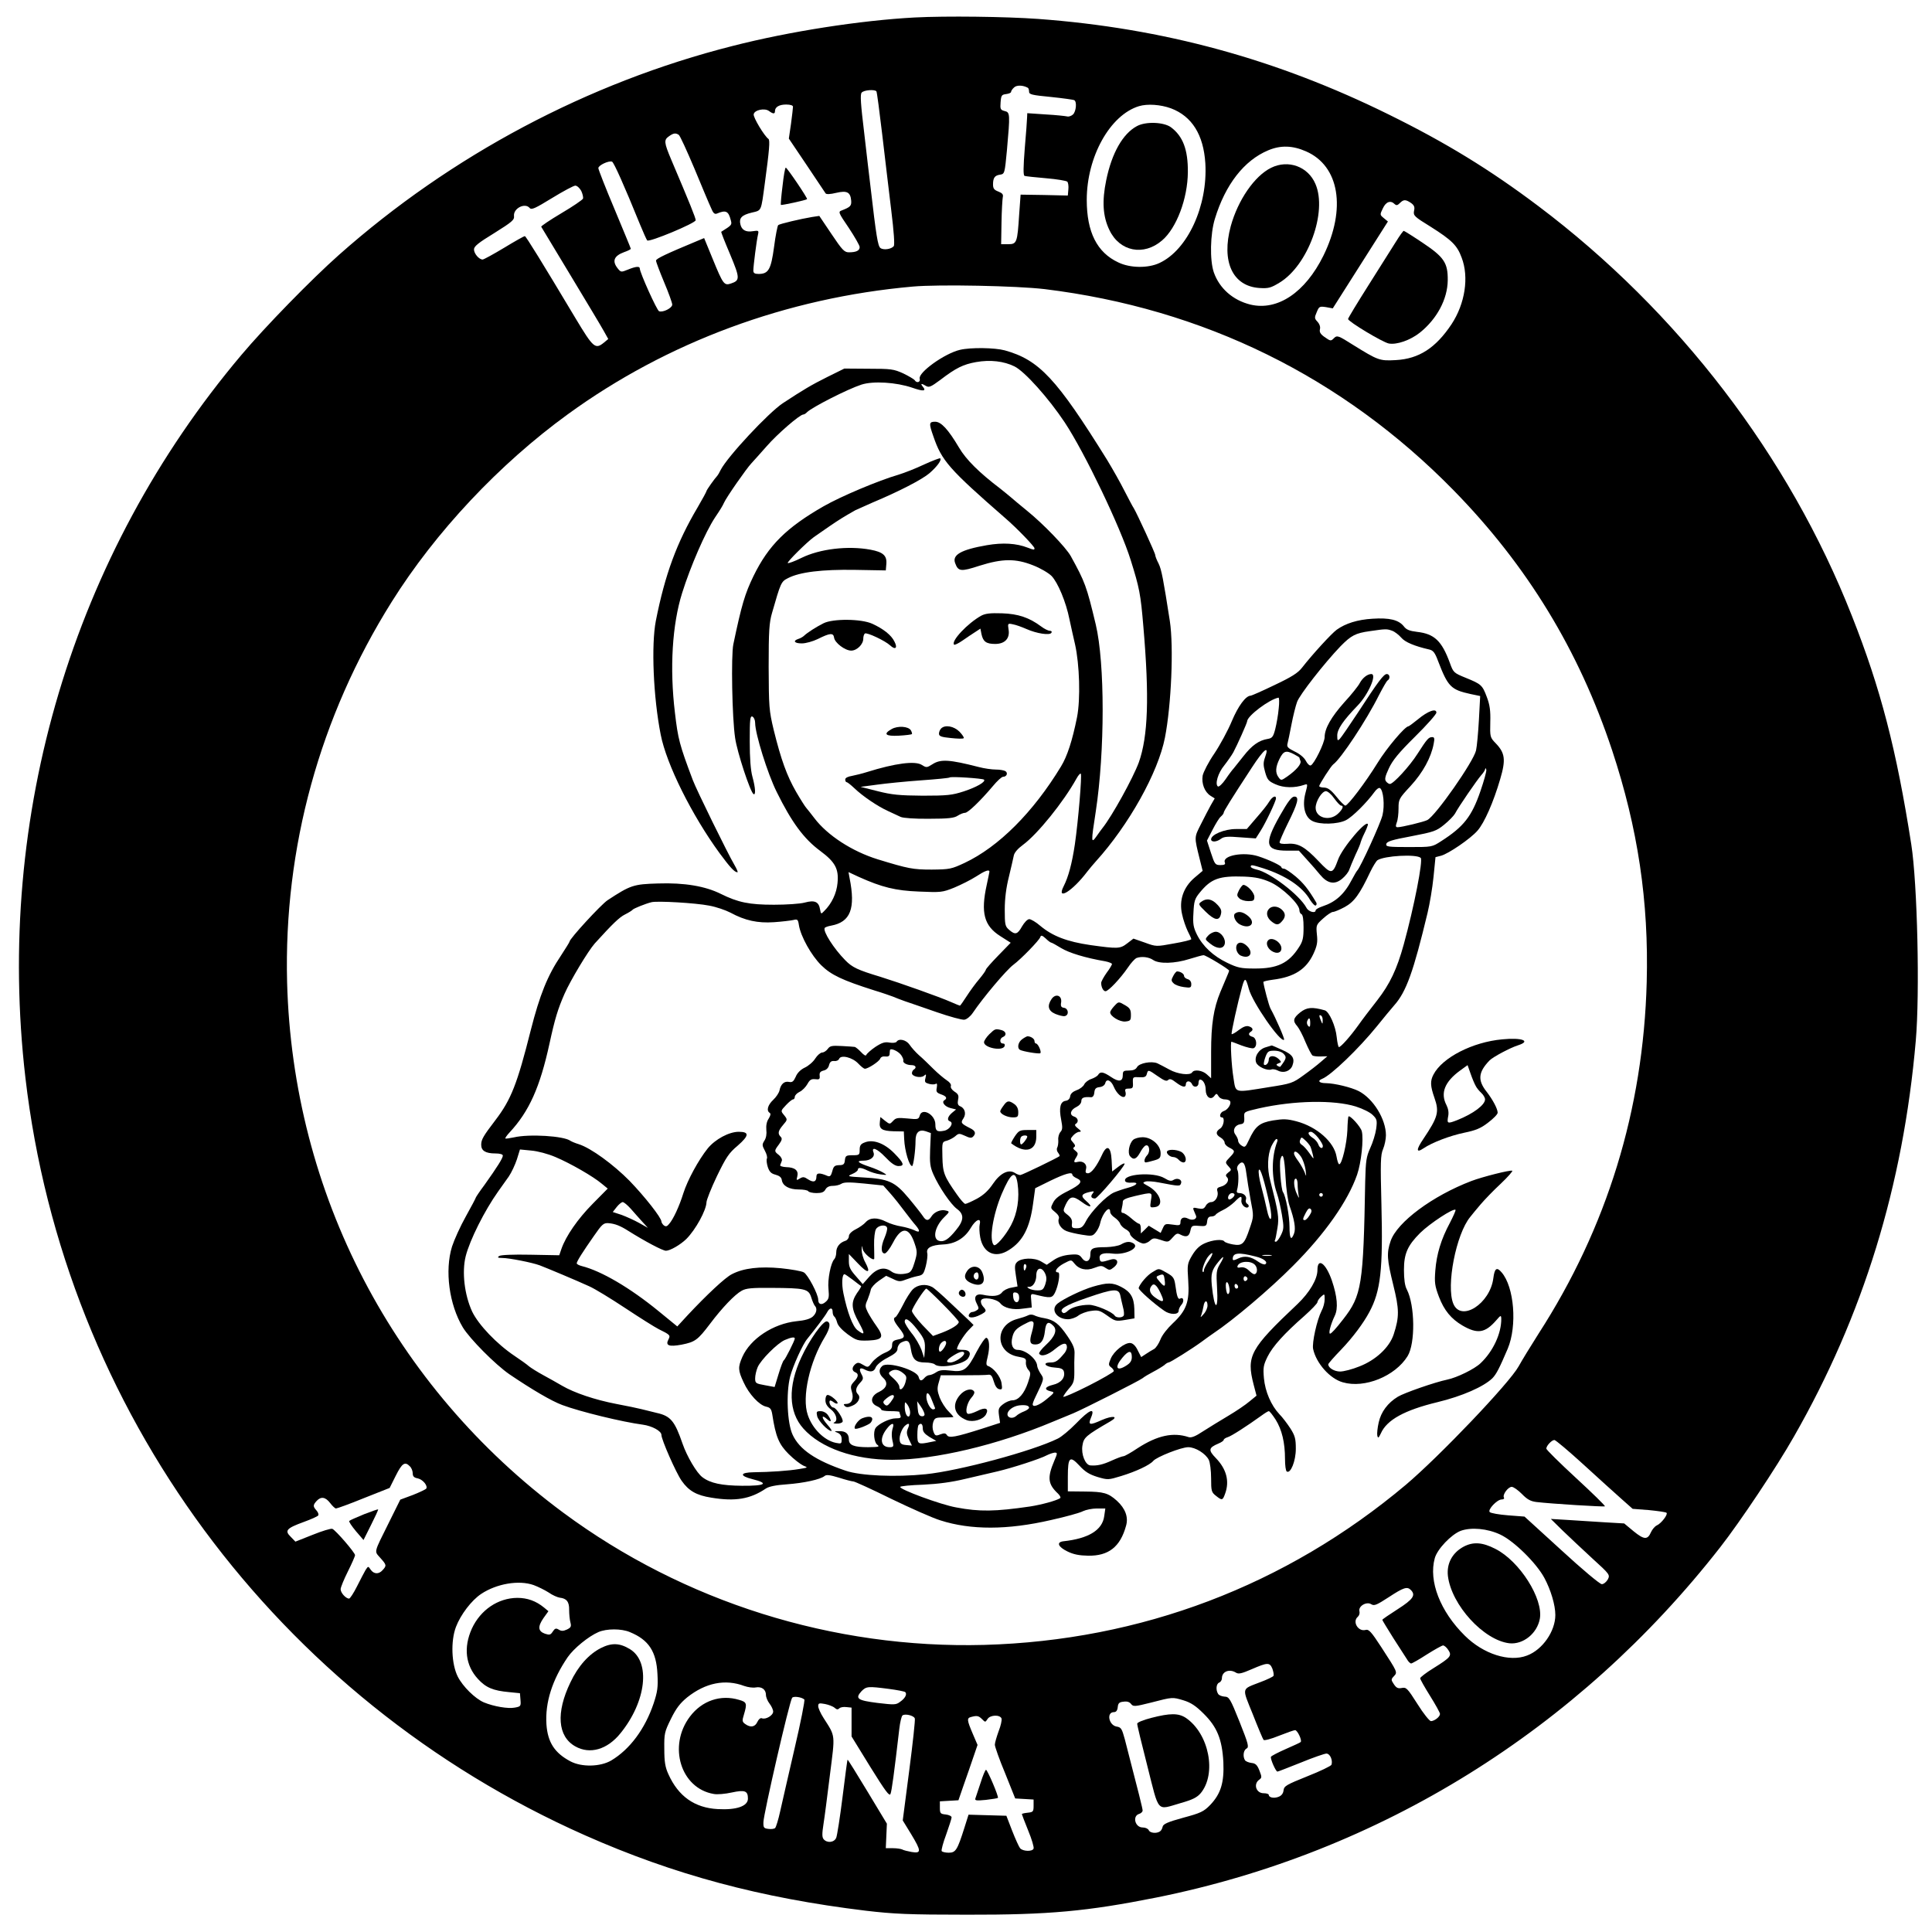 <?xml version="1.0" standalone="no"?>
<!DOCTYPE svg PUBLIC "-//W3C//DTD SVG 20010904//EN"
 "http://www.w3.org/TR/2001/REC-SVG-20010904/DTD/svg10.dtd">
<svg version="1.0" xmlns="http://www.w3.org/2000/svg"
 width="1072pt" height="1072pt" viewBox="0 0 1072 1072"
 preserveAspectRatio="xMidYMid meet">

<g transform="translate(0,1072) scale(0.1,-0.1)"
fill="#000000" stroke="none">
<path d="M5075 10623 c-299 -16 -694 -77 -1010 -158 -802 -203 -1562 -607
-2185 -1160 -151 -134 -409 -398 -541 -555 -935 -1108 -1367 -2556 -1198
-4010 215 -1847 1396 -3445 3104 -4203 494 -219 974 -348 1560 -419 155 -18
234 -22 560 -22 457 -1 668 19 1050 95 1241 249 2339 931 3130 1944 111 142
312 443 409 614 384 671 606 1391 676 2196 23 263 9 873 -25 1090 -82 525
-170 865 -330 1269 -348 885 -963 1688 -1740 2273 -268 202 -515 353 -830 508
-622 307 -1251 479 -1945 530 -181 13 -511 17 -685 8z m628 -390 c4 -2 7 -12
7 -22 0 -15 16 -19 121 -29 67 -7 125 -15 130 -18 15 -9 10 -62 -7 -79 -9 -8
-24 -14 -33 -11 -9 2 -62 8 -118 11 l-103 7 -1 -23 c0 -13 -6 -91 -13 -173 -8
-102 -9 -149 -1 -152 5 -2 59 -8 119 -13 60 -5 113 -14 118 -19 5 -5 8 -25 6
-43 l-3 -34 -131 3 -131 2 -8 -110 c-10 -157 -13 -165 -61 -165 l-39 0 2 120
c1 66 5 129 7 140 4 16 -2 23 -24 32 -24 9 -30 17 -30 40 0 37 10 50 40 54 24
4 25 7 37 134 18 203 18 212 -13 219 -23 6 -25 11 -22 49 3 38 6 42 31 45 15
2 27 7 27 12 0 5 7 16 16 24 14 15 50 14 77 -1z m-840 -20 c3 -5 17 -111 32
-238 15 -126 37 -315 50 -420 15 -122 20 -194 14 -201 -14 -17 -57 -23 -74
-10 -14 11 -23 64 -55 341 -6 50 -22 184 -35 299 -19 157 -23 212 -14 222 12
15 74 19 82 7z m-463 -85 c0 -7 -5 -50 -11 -95 l-12 -82 99 -147 c54 -81 102
-152 105 -157 4 -6 26 -5 59 3 60 14 79 4 83 -44 2 -28 -5 -35 -51 -53 -22 -8
-22 -10 38 -98 33 -50 60 -97 60 -106 0 -20 -20 -29 -60 -29 -25 0 -37 13 -96
101 l-68 101 -40 -6 c-61 -10 -180 -38 -188 -45 -4 -4 -15 -58 -23 -121 -17
-126 -31 -150 -86 -150 -22 0 -29 5 -29 19 0 24 18 167 26 200 5 22 3 23 -30
18 -38 -6 -61 7 -68 39 -8 34 8 51 62 64 57 14 52 2 74 165 25 184 29 237 20
244 -23 16 -86 121 -82 137 4 24 61 36 85 18 23 -17 33 -17 33 -1 0 23 23 37
62 37 24 0 38 -5 38 -12z m2097 -9 c117 -44 181 -147 191 -305 14 -236 -98
-480 -254 -553 -63 -30 -163 -29 -229 3 -118 55 -175 168 -175 347 0 239 129
471 290 520 47 14 119 9 177 -12z m-2731 -147 c7 -4 45 -88 87 -187 41 -99 82
-197 92 -218 12 -30 20 -37 33 -32 50 21 64 14 77 -37 7 -26 6 -27 -53 -64 -2
-1 20 -57 49 -125 55 -132 56 -145 5 -162 -38 -13 -44 -4 -101 135 l-48 117
-36 -15 c-173 -72 -231 -99 -231 -110 0 -7 20 -60 45 -120 25 -59 45 -115 45
-124 0 -19 -51 -45 -73 -37 -12 4 -107 215 -107 237 0 14 -22 12 -66 -6 -37
-15 -39 -15 -56 6 -33 41 -22 70 35 91 20 7 37 15 37 19 0 3 -41 101 -90 219
-50 118 -90 221 -90 228 0 16 58 43 76 36 10 -4 67 -131 155 -348 18 -44 36
-84 40 -89 10 -12 269 96 269 112 0 13 -31 90 -136 337 -40 95 -41 109 -12
129 25 18 37 19 54 8z m3481 -92 c185 -81 224 -318 96 -579 -101 -204 -254
-307 -405 -271 -97 24 -172 90 -203 179 -23 67 -20 213 6 297 58 190 162 324
296 380 69 29 135 27 210 -6z m-4022 -219 c8 -17 12 -36 10 -43 -3 -7 -57 -44
-120 -81 -64 -38 -114 -72 -112 -75 2 -4 76 -126 164 -272 88 -146 171 -284
184 -308 l24 -43 -24 -20 c-48 -39 -59 -29 -157 134 -186 311 -276 457 -282
457 -4 0 -56 -29 -115 -65 -60 -36 -113 -65 -119 -65 -20 0 -48 33 -48 56 0
17 23 36 113 91 99 62 112 73 109 95 -4 42 61 75 87 44 10 -12 31 -2 124 55
62 38 120 69 129 69 10 0 24 -13 33 -29z m4604 -67 c18 -13 22 -23 17 -44 -5
-26 1 -32 92 -88 117 -74 147 -103 172 -171 42 -109 19 -256 -56 -370 -88
-132 -181 -192 -309 -199 -91 -5 -98 -2 -240 86 -77 49 -86 52 -101 38 -20
-20 -20 -20 -56 5 -22 16 -28 27 -24 43 3 12 -2 28 -14 41 -17 18 -17 23 -4
53 13 32 16 33 51 28 l38 -7 153 241 153 241 -23 19 c-22 18 -22 19 -5 54 17
37 43 46 65 24 10 -9 16 -8 29 5 21 21 32 21 62 1z m-2034 -478 c883 -108
1654 -487 2271 -1117 408 -417 695 -888 879 -1442 143 -432 204 -839 192
-1287 -19 -707 -220 -1361 -600 -1950 -44 -69 -94 -151 -111 -182 -51 -92
-438 -498 -626 -657 -665 -559 -1470 -864 -2340 -888 -838 -22 -1665 238
-2335 734 -942 698 -1501 1772 -1532 2943 -19 746 181 1474 580 2110 243 388
597 765 977 1041 551 401 1215 647 1915 709 145 13 577 4 730 -14z m2991
-6522 c82 -75 177 -161 211 -191 l62 -55 91 -7 c50 -5 93 -11 97 -15 9 -9 -29
-59 -54 -70 -11 -5 -25 -22 -32 -37 -19 -44 -38 -43 -96 4 l-53 44 -103 6
c-57 4 -149 9 -204 13 l-100 6 65 -64 c36 -35 110 -104 165 -155 98 -89 99
-91 86 -117 -8 -14 -23 -26 -33 -26 -11 0 -110 83 -224 188 l-205 187 -91 7
c-51 4 -96 12 -102 18 -13 13 41 70 66 70 11 0 16 5 13 10 -10 16 23 60 43 60
10 0 35 -18 57 -40 29 -30 48 -40 79 -44 83 -10 377 -28 381 -24 3 3 -69 73
-160 157 -91 84 -165 157 -165 163 0 16 30 48 45 48 6 0 79 -61 161 -136z
m-6512 -10 c9 -8 16 -26 16 -38 0 -18 7 -25 28 -29 28 -6 57 -41 47 -57 -3 -4
-36 -20 -74 -35 l-70 -26 -63 -127 c-86 -173 -82 -157 -48 -196 35 -39 36 -43
13 -68 -21 -24 -48 -23 -66 2 -14 21 -14 21 -29 -2 -7 -13 -29 -53 -47 -90
-19 -38 -39 -68 -44 -68 -18 0 -47 32 -47 52 0 10 18 54 40 98 22 44 40 85 40
91 0 14 -108 139 -126 146 -8 3 -57 -12 -109 -33 l-96 -38 -26 27 c-35 34 -24
47 72 82 41 15 78 31 81 37 3 5 -1 17 -10 27 -20 22 -20 30 1 53 24 26 49 22
75 -12 12 -16 27 -30 32 -30 6 0 76 25 154 57 l144 57 34 68 c35 70 51 80 78
52z m6051 -379 c76 -36 199 -157 244 -240 36 -67 61 -151 61 -206 0 -90 -71
-193 -157 -225 -98 -38 -242 8 -345 110 -137 135 -202 303 -167 430 14 51 92
132 144 152 58 21 148 13 220 -21z m-5364 -280 c24 -9 61 -27 83 -41 21 -15
49 -27 62 -29 38 -4 53 -23 52 -68 0 -23 3 -54 7 -69 6 -23 3 -29 -20 -40 -20
-9 -31 -9 -45 0 -15 9 -21 7 -33 -11 -12 -19 -18 -20 -43 -12 -39 14 -41 39
-9 86 l28 39 -24 20 c-45 37 -93 54 -149 54 -107 -1 -204 -67 -252 -171 -47
-105 -35 -204 34 -279 44 -48 84 -65 173 -73 l60 -6 3 -37 c3 -35 1 -37 -32
-43 -37 -7 -115 6 -171 29 -49 21 -117 88 -145 143 -35 70 -40 197 -10 276 26
68 86 147 140 183 86 57 209 78 291 49z m4867 -27 c29 -29 13 -52 -73 -107
-47 -30 -85 -56 -85 -59 0 -3 28 -48 61 -101 34 -53 68 -106 76 -118 7 -13 18
-23 23 -23 5 0 44 22 87 50 43 27 84 50 90 50 7 0 20 -11 29 -25 21 -32 14
-41 -82 -101 -41 -25 -74 -51 -74 -56 0 -6 25 -50 55 -98 30 -48 55 -93 55
-100 0 -16 -30 -39 -50 -40 -8 0 -42 42 -75 95 -56 88 -62 94 -87 89 -21 -4
-30 0 -44 21 -16 24 -16 27 0 44 21 23 22 20 -70 162 -56 86 -69 100 -87 95
-41 -11 -75 46 -43 73 8 7 12 20 9 31 -7 28 39 55 65 39 17 -11 30 -5 98 39
82 54 102 60 122 40z m-4333 -234 c105 -43 147 -108 153 -233 4 -73 0 -98 -21
-162 -48 -143 -133 -256 -235 -317 -61 -36 -165 -38 -227 -5 -87 46 -126 105
-133 205 -8 121 32 247 118 373 34 49 115 115 170 139 46 20 128 20 175 0z
m3565 -203 c6 -17 9 -34 6 -40 -3 -5 -36 -21 -74 -35 -105 -41 -102 -26 -41
-177 29 -74 56 -138 60 -143 4 -5 42 5 86 23 43 17 83 31 89 31 13 0 40 -57
31 -66 -2 -3 -40 -20 -83 -39 -43 -19 -80 -38 -82 -43 -4 -12 27 -82 36 -82 4
0 62 23 130 50 68 28 132 50 142 50 20 0 36 -37 28 -62 -3 -7 -63 -36 -134
-64 -117 -47 -129 -54 -132 -78 -2 -18 -12 -30 -28 -36 -25 -10 -54 -4 -54 11
0 5 -13 9 -29 9 -41 0 -58 51 -24 75 15 11 15 15 1 51 -12 31 -22 40 -44 42
-16 2 -32 9 -36 15 -13 21 -9 56 9 65 14 8 10 25 -39 148 -52 130 -58 139 -83
140 -15 1 -31 7 -36 15 -14 22 -11 56 6 63 8 3 15 14 15 24 0 37 41 54 78 31
14 -9 32 -5 87 19 88 38 100 39 115 3z m-2930 -96 c20 -7 48 -11 63 -8 33 6
57 -11 57 -42 0 -12 9 -34 20 -48 11 -14 20 -34 20 -44 0 -21 -41 -46 -63 -37
-8 3 -18 -6 -25 -21 -13 -28 -38 -32 -67 -11 -17 12 -18 18 -7 53 18 61 16 69
-27 81 -102 31 -206 -4 -273 -93 -123 -163 -51 -398 132 -429 19 -4 64 0 100
8 74 16 90 9 90 -34 0 -42 -64 -64 -168 -58 -128 7 -218 71 -273 193 -18 39
-23 69 -23 141 -1 85 1 94 37 167 29 59 51 87 90 119 102 81 211 103 317 63z
m801 -16 c46 -6 88 -14 92 -18 11 -11 0 -34 -29 -54 -22 -17 -32 -17 -125 -6
-111 14 -126 24 -89 65 27 27 35 28 151 13z m-468 -59 c4 -4 -20 -126 -54
-271 -33 -145 -70 -302 -80 -349 -10 -46 -23 -88 -28 -93 -5 -5 -21 -7 -37 -5
-26 3 -29 7 -28 38 1 46 143 664 159 689 6 11 53 5 68 -9z m2105 -5 c39 -12
67 -30 110 -73 75 -74 103 -142 110 -269 5 -114 -14 -176 -73 -238 -36 -37
-53 -45 -150 -71 -87 -24 -111 -35 -114 -50 -2 -10 -8 -22 -15 -26 -19 -13
-56 -9 -62 7 -4 8 -18 15 -34 15 -42 0 -58 63 -20 75 11 3 20 12 20 19 0 11
-19 87 -99 396 -16 58 -20 66 -46 70 -43 8 -57 80 -14 80 12 0 19 9 21 28 2
22 9 28 33 30 19 3 33 -2 41 -13 12 -15 20 -15 111 8 120 31 118 31 181 12z
m-1937 -41 c11 -10 18 -11 26 -3 6 6 23 9 39 7 l29 -3 0 -80 0 -80 104 -169
c84 -135 106 -165 112 -150 7 17 20 113 49 362 4 35 12 68 17 73 12 12 63 1
69 -16 3 -6 -11 -136 -31 -289 l-36 -277 46 -75 c58 -96 58 -109 3 -100 -22 4
-46 10 -52 14 -6 3 -29 7 -51 7 l-40 0 3 68 3 68 -108 179 c-59 98 -109 178
-110 176 -2 -1 -14 -95 -28 -207 -14 -112 -30 -214 -35 -226 -11 -27 -51 -31
-70 -8 -9 11 -9 30 -1 82 6 37 22 161 36 275 29 229 32 210 -35 315 -17 26
-30 56 -30 66 0 17 5 18 38 12 20 -4 44 -13 53 -21z m818 -63 c18 -18 18 -18
30 0 14 24 69 26 78 4 3 -9 -4 -41 -16 -71 -11 -31 -21 -64 -21 -75 0 -10 25
-82 57 -158 l56 -140 51 -3 51 -3 0 -35 c0 -32 -3 -35 -32 -38 -18 -2 -33 -5
-33 -8 0 -2 16 -44 35 -91 20 -48 33 -93 30 -100 -6 -18 -60 -16 -75 2 -6 7
-26 51 -44 97 l-32 83 -105 3 -105 3 -23 -73 c-39 -123 -48 -138 -87 -138 -18
0 -35 4 -39 9 -3 5 8 47 25 92 16 46 30 88 30 95 0 7 -15 14 -32 16 -30 3 -33
6 -33 38 l0 35 51 3 52 3 30 87 c17 48 41 117 53 153 l23 67 -27 63 c-32 75
-33 86 -9 92 33 9 42 7 61 -12z"/>
<path d="M4342 9688 c-7 -55 -11 -103 -9 -105 4 -3 139 26 145 32 5 4 -111
175 -118 175 -4 0 -12 -46 -18 -102z"/>
<path d="M6308 10020 c-78 -42 -139 -149 -170 -300 -24 -116 -19 -201 18 -277
57 -119 190 -145 292 -57 80 68 142 232 143 379 1 124 -27 199 -94 249 -40 29
-140 33 -189 6z"/>
<path d="M7053 9789 c-92 -45 -184 -179 -224 -324 -53 -196 10 -333 159 -343
50 -3 63 0 112 30 158 96 266 392 199 547 -41 97 -151 137 -246 90z"/>
<path d="M7745 9378 c-22 -35 -90 -143 -152 -241 -62 -98 -113 -182 -113 -187
0 -14 191 -129 226 -136 44 -8 119 18 172 60 95 76 154 186 155 291 1 96 -20
128 -138 207 -55 37 -103 67 -106 67 -3 1 -23 -27 -44 -61z"/>
<path d="M5327 8779 c-86 -20 -233 -126 -224 -160 6 -20 -17 -27 -28 -8 -4 5
-32 22 -63 37 -53 24 -68 26 -192 26 l-135 1 -95 -47 c-90 -45 -130 -69 -246
-145 -80 -53 -306 -295 -345 -370 -7 -15 -16 -30 -19 -33 -13 -13 -60 -79 -60
-85 0 -3 -22 -44 -49 -90 -116 -196 -181 -372 -232 -630 -26 -134 -14 -424 27
-631 32 -165 173 -447 326 -657 59 -80 84 -107 100 -107 4 0 -4 19 -18 43 -34
57 -210 415 -230 469 -74 196 -82 228 -99 373 -30 248 -15 490 40 665 46 147
129 338 182 418 31 46 43 66 50 82 13 30 126 192 152 219 14 16 53 58 85 95
58 67 184 176 203 176 5 0 15 6 21 13 29 28 225 128 302 153 65 21 193 13 281
-17 63 -22 81 -20 59 6 -15 18 -7 19 19 3 16 -9 27 -4 77 33 89 68 128 87 200
100 79 14 154 5 213 -24 57 -28 190 -177 279 -311 111 -168 309 -581 366 -764
48 -153 55 -188 70 -367 34 -394 26 -611 -25 -755 -32 -87 -149 -299 -202
-365 -4 -5 -19 -25 -32 -44 -31 -44 -32 -37 -5 136 51 335 51 823 0 1038 -51
213 -59 235 -139 380 -27 48 -151 177 -241 250 -36 29 -76 63 -90 75 -14 12
-41 34 -60 49 -116 88 -190 161 -229 228 -60 101 -99 143 -132 143 -34 0 -36
-8 -10 -81 46 -135 86 -181 399 -454 63 -54 162 -157 162 -167 0 -10 -3 -10
-37 3 -64 25 -139 29 -227 14 -144 -25 -194 -54 -176 -100 17 -46 31 -48 135
-14 127 40 200 41 298 2 39 -15 85 -42 102 -59 35 -37 80 -144 99 -240 8 -38
22 -100 31 -139 25 -111 31 -304 11 -405 -26 -129 -54 -216 -89 -273 -154
-254 -346 -446 -535 -535 -73 -34 -82 -36 -182 -37 -105 0 -130 5 -300 57
-142 44 -279 133 -351 228 -19 25 -39 50 -45 57 -6 6 -32 47 -57 90 -51 89
-83 177 -124 343 -26 109 -27 127 -28 350 0 200 3 245 19 300 48 167 50 173
88 192 65 34 189 49 373 46 l170 -3 3 36 c4 46 -18 66 -88 79 -124 23 -281 5
-384 -46 -38 -19 -72 -31 -75 -28 -6 5 106 116 145 144 12 8 50 35 85 59 57
39 80 53 145 90 11 5 53 24 94 42 148 62 276 128 318 164 42 37 68 72 59 82
-3 2 -43 -13 -89 -34 -46 -22 -110 -47 -143 -57 -110 -32 -319 -120 -415 -175
-206 -118 -306 -217 -389 -387 -48 -99 -66 -160 -112 -379 -13 -62 -7 -409 10
-520 11 -78 84 -300 102 -311 13 -8 11 34 -6 96 -10 36 -15 104 -15 197 0 122
2 142 15 137 8 -4 15 -19 15 -35 0 -60 69 -282 120 -384 83 -168 150 -259 242
-327 82 -61 103 -99 95 -178 -5 -56 -32 -114 -74 -155 -17 -18 -18 -18 -23 10
-7 42 -30 52 -85 37 -25 -7 -102 -12 -171 -12 -137 0 -199 13 -294 60 -86 43
-202 63 -349 58 -136 -4 -152 -9 -280 -93 -37 -25 -211 -214 -211 -230 0 -3
-22 -38 -48 -78 -74 -110 -117 -217 -167 -413 -75 -298 -109 -385 -196 -499
-68 -89 -79 -108 -79 -137 0 -33 24 -48 79 -48 26 0 41 -5 41 -12 0 -14 -30
-62 -102 -163 -27 -36 -48 -68 -48 -70 0 -3 -25 -50 -55 -104 -31 -55 -65
-131 -77 -168 -41 -133 -16 -321 60 -448 39 -64 180 -206 258 -260 124 -84
234 -149 294 -171 99 -37 333 -94 447 -109 51 -7 103 -35 103 -57 0 -26 81
-210 112 -254 39 -56 82 -81 165 -94 133 -22 216 -8 303 51 17 11 55 19 115
23 95 7 187 27 210 46 10 9 30 6 80 -9 37 -12 73 -21 80 -21 7 0 102 -43 209
-96 108 -52 231 -107 274 -120 168 -54 372 -54 614 2 81 18 161 40 177 49 17
8 51 15 77 15 l47 0 -6 -42 c-10 -78 -87 -125 -227 -140 -40 -5 -29 -31 22
-56 34 -17 66 -23 115 -24 114 -2 179 49 211 166 14 48 -4 96 -51 139 -48 43
-73 50 -177 51 l-95 1 0 82 c0 108 11 118 64 61 31 -34 55 -49 100 -63 58 -17
60 -17 132 5 82 25 159 61 178 84 19 22 155 76 194 76 40 0 96 -35 114 -70 7
-14 13 -60 13 -102 0 -71 2 -78 26 -97 35 -28 38 -27 52 12 25 69 7 136 -52
197 -43 44 -40 57 14 80 17 7 30 16 30 21 0 4 10 11 23 15 20 6 104 60 186
119 19 14 37 25 41 25 5 0 21 -21 38 -47 35 -56 52 -128 52 -218 0 -35 4 -67
10 -70 21 -13 50 58 50 126 0 55 -4 72 -30 113 -17 26 -44 62 -61 79 -46 49
-79 125 -86 200 -5 58 -3 72 20 119 29 58 92 128 205 227 39 35 72 69 72 76 0
6 9 20 20 30 20 18 20 17 20 -14 0 -18 -7 -46 -17 -64 -26 -51 -54 -178 -47
-212 17 -79 93 -165 165 -185 121 -35 290 34 359 145 44 71 41 283 -4 370 -11
20 -16 57 -16 109 0 90 20 135 90 205 54 53 185 139 196 128 3 -2 -12 -35 -31
-72 -49 -91 -74 -174 -81 -265 -5 -66 -3 -84 20 -145 29 -76 68 -123 131 -160
83 -48 125 -42 187 29 25 29 27 30 28 9 1 -81 -45 -181 -115 -247 -33 -32
-131 -80 -185 -91 -68 -14 -240 -74 -274 -95 -56 -34 -93 -84 -106 -142 -7
-30 -10 -63 -8 -73 4 -17 7 -15 20 12 33 75 132 129 314 173 137 33 257 86
305 133 22 23 38 54 85 164 53 127 36 342 -34 423 -27 32 -39 23 -46 -32 -18
-142 -179 -245 -222 -142 -41 98 15 387 94 482 9 12 35 43 57 69 22 26 72 78
112 115 39 37 68 70 64 72 -9 6 -167 -34 -227 -57 -215 -82 -412 -228 -448
-333 -23 -67 -20 -103 15 -245 33 -134 34 -175 2 -273 -24 -73 -100 -143 -191
-178 -39 -16 -87 -28 -106 -28 -32 0 -66 20 -66 40 0 4 32 41 71 81 65 68 124
147 157 209 63 117 76 236 67 596 -6 235 -5 275 9 308 9 21 16 56 16 77 0 89
-70 203 -151 245 -42 21 -132 43 -181 44 -39 0 -50 13 -22 24 49 19 203 167
305 293 34 43 78 95 95 115 67 75 107 188 185 513 12 50 27 139 33 199 l11
110 31 8 c41 11 163 94 202 139 38 43 89 159 126 286 32 108 27 145 -25 199
-31 32 -32 35 -30 117 2 64 -3 97 -19 139 -25 67 -31 72 -117 107 -66 27 -69
29 -88 82 -45 123 -86 162 -182 173 -42 5 -60 12 -74 31 -29 36 -80 48 -173
42 -84 -5 -150 -26 -199 -61 -29 -21 -136 -138 -192 -210 -23 -30 -58 -52
-153 -97 -68 -33 -128 -59 -132 -59 -28 0 -70 -58 -105 -141 -21 -51 -65 -132
-97 -180 -33 -48 -61 -103 -65 -123 -7 -44 11 -90 43 -111 l24 -15 -22 -38
c-11 -20 -36 -68 -55 -106 -37 -73 -37 -69 -7 -190 l17 -68 -45 -38 c-62 -53
-87 -126 -69 -203 6 -30 21 -72 31 -93 11 -21 20 -41 20 -45 0 -4 -44 -15 -97
-24 -98 -18 -98 -18 -161 5 l-63 22 -34 -26 c-40 -31 -52 -31 -204 -10 -131
19 -211 50 -279 107 -24 21 -52 37 -61 37 -10 0 -27 -18 -40 -40 -25 -45 -38
-49 -72 -19 -22 19 -24 28 -24 112 0 61 8 123 23 182 12 50 24 102 27 117 3
17 22 39 52 61 80 59 224 237 296 367 10 18 20 30 24 27 7 -8 -14 -261 -33
-392 -16 -107 -36 -181 -62 -232 -43 -84 48 -29 131 81 12 15 33 41 47 56 183
202 346 493 384 688 35 180 49 502 27 646 -36 231 -46 285 -62 318 -11 21 -19
42 -19 48 0 11 -102 232 -119 260 -6 8 -28 51 -51 95 -22 44 -66 122 -97 173
-281 452 -377 555 -568 608 -55 15 -189 17 -248 3z m2398 -1559 c14 -5 37 -23
50 -38 21 -25 73 -47 156 -66 21 -5 31 -17 48 -63 55 -143 71 -160 181 -184
l53 -11 -7 -132 c-4 -72 -11 -148 -16 -170 -14 -62 -223 -361 -270 -386 -18
-10 -143 -40 -165 -40 -11 0 -12 6 -5 26 6 14 10 49 10 78 0 51 2 55 67 125
68 74 114 158 128 234 6 30 4 37 -8 37 -20 0 -28 -9 -82 -93 -43 -68 -134
-167 -153 -167 -5 0 -15 6 -21 14 -9 11 -6 27 15 72 20 44 54 86 145 176 66
65 119 125 119 134 0 26 -48 8 -102 -37 -26 -21 -50 -39 -53 -39 -19 0 -121
-121 -172 -204 -66 -107 -163 -235 -178 -236 -5 0 -28 22 -50 50 -30 37 -47
49 -67 50 -16 0 -28 4 -28 8 0 10 66 113 78 121 42 30 185 246 253 383 22 42
43 80 49 83 15 9 12 35 -5 35 -17 0 -48 -41 -161 -215 -47 -71 -92 -137 -100
-145 -12 -12 -14 -10 -14 19 0 35 32 82 113 166 60 62 109 175 76 175 -22 0
-49 -22 -64 -50 -8 -16 -47 -65 -86 -107 -72 -81 -109 -145 -109 -193 0 -32
-59 -151 -77 -157 -6 -3 -19 9 -27 25 -9 18 -34 39 -62 52 -38 19 -45 26 -40
44 3 11 13 59 22 106 9 47 23 103 31 125 14 40 151 215 241 309 59 60 83 73
163 84 89 13 94 13 124 2z m-630 -432 c-3 -35 -12 -85 -19 -113 -11 -43 -17
-51 -42 -55 -49 -8 -88 -36 -134 -95 -25 -32 -50 -62 -55 -69 -6 -6 -26 -32
-44 -59 -18 -26 -37 -44 -43 -41 -18 12 0 75 35 117 18 23 41 56 50 72 21 39
77 164 77 173 1 30 124 122 174 131 4 0 5 -27 1 -61z m-76 -271 c-10 -28 -10
-44 1 -82 12 -42 19 -50 58 -67 44 -20 106 -21 158 -3 21 7 21 6 7 -47 -18
-70 -3 -132 38 -153 41 -22 142 -19 187 4 36 18 116 98 158 156 11 16 25 26
31 22 19 -12 27 -96 14 -150 -10 -44 -124 -293 -140 -307 -3 -3 -17 -26 -30
-51 -42 -81 -90 -124 -163 -148 -21 -7 -38 -17 -38 -22 0 -19 -40 -8 -51 14
-38 71 -202 196 -276 212 -18 4 -33 11 -33 16 0 12 6 11 70 -9 124 -40 217
-102 259 -175 13 -20 27 -35 32 -31 5 3 6 11 2 17 -44 74 -70 106 -113 143
-29 24 -58 44 -66 44 -8 0 -14 4 -14 8 0 9 -70 42 -129 61 -81 26 -199 4 -185
-34 5 -11 -2 -15 -24 -15 -29 0 -32 4 -53 68 l-22 68 31 60 c17 33 37 66 46
73 9 8 16 17 16 22 0 8 39 71 156 250 67 103 99 128 73 56z m161 18 c17 -9 30
-17 30 -19 0 -3 3 -11 6 -19 6 -16 -24 -51 -74 -86 -32 -22 -34 -23 -47 -5
-20 26 -18 58 5 104 22 44 36 48 80 25z m1034 -206 c-48 -139 -92 -196 -217
-276 -51 -33 -51 -33 -180 -33 -116 0 -128 2 -125 17 3 14 31 23 139 43 125
24 139 29 182 64 26 21 53 49 60 61 19 37 123 188 146 214 12 13 22 29 22 35
1 6 3 4 6 -5 2 -8 -13 -62 -33 -120z m-811 -39 c16 -22 33 -40 38 -40 17 0 9
-21 -17 -45 -47 -44 -124 -23 -124 33 0 36 35 92 57 92 10 0 31 -18 46 -40z
m480 -330 c14 -13 -37 -273 -94 -480 -38 -138 -77 -220 -147 -310 -37 -47 -85
-110 -106 -140 -43 -60 -96 -120 -107 -120 -3 0 -9 25 -12 55 -6 62 -42 142
-66 149 -71 20 -100 17 -136 -11 -40 -32 -43 -48 -17 -77 10 -12 31 -51 46
-89 16 -37 33 -70 39 -74 5 -3 26 -6 46 -5 l36 1 -35 -30 c-19 -17 -63 -51
-98 -76 -59 -43 -68 -46 -190 -65 -199 -32 -184 -36 -198 52 -11 66 -18 200
-11 200 1 0 26 -9 56 -21 30 -11 60 -18 67 -15 22 9 17 57 -6 63 -22 6 -26 18
-10 28 16 10 12 23 -10 30 -14 5 -32 -2 -56 -20 -19 -15 -37 -25 -40 -23 -4 5
33 172 58 263 15 53 20 52 37 -11 20 -76 177 -302 196 -283 4 5 -46 120 -75
172 -9 15 -39 130 -40 148 0 4 24 9 53 13 119 15 185 58 225 144 20 44 24 64
19 107 -5 52 -4 54 35 89 22 20 46 36 54 36 8 0 37 12 65 27 53 29 83 70 142
195 15 31 33 60 40 65 39 25 216 35 240 13z m-2393 -77 c-1 -5 -7 -37 -15 -73
-34 -154 -15 -227 75 -284 l58 -37 -69 -71 c-38 -39 -69 -74 -69 -79 0 -4 -16
-27 -36 -51 -20 -23 -52 -67 -70 -95 -19 -29 -35 -53 -38 -53 -2 0 -24 9 -49
20 -63 28 -283 106 -392 140 -126 38 -156 52 -195 92 -64 65 -125 161 -114
179 2 4 18 10 36 13 107 20 136 94 102 264 l-6 33 58 -27 c127 -57 202 -76
334 -81 120 -5 128 -5 195 22 38 16 92 43 120 61 49 32 75 42 75 27z m1559
-58 c66 -30 161 -121 161 -155 0 -10 5 -20 11 -22 8 -3 12 -30 12 -74 0 -57
-4 -77 -25 -109 -57 -90 -121 -120 -248 -119 -74 0 -93 4 -151 32 -77 37 -135
91 -168 157 -19 39 -23 58 -19 120 3 64 7 78 34 111 64 79 108 95 250 90 62
-3 95 -10 143 -31z m-3114 -130 c39 -7 91 -25 118 -39 81 -44 151 -59 241 -53
45 3 93 9 107 12 24 6 27 4 32 -29 10 -62 69 -168 124 -222 55 -54 117 -83
293 -139 47 -14 94 -31 105 -35 11 -5 40 -16 65 -25 25 -8 104 -36 177 -61 72
-25 142 -44 154 -42 13 2 33 18 46 37 58 86 187 239 226 268 42 31 143 135
149 153 4 12 10 11 30 -7 13 -13 27 -23 30 -23 4 0 29 -14 55 -30 44 -27 135
-55 246 -74 20 -4 37 -11 37 -15 0 -4 -13 -27 -30 -49 -16 -23 -30 -48 -30
-56 0 -24 12 -46 24 -46 16 0 82 70 124 131 17 26 39 49 47 53 29 11 70 6 94
-11 33 -22 119 -20 201 6 36 11 71 21 78 21 13 0 142 -78 142 -86 0 -2 -6 -18
-14 -36 -8 -18 -23 -55 -35 -83 -37 -90 -51 -178 -51 -332 l0 -146 -23 21
c-24 23 -71 30 -82 12 -12 -19 -81 -10 -126 15 -24 13 -54 29 -67 35 -33 14
-101 1 -113 -21 -7 -13 -21 -19 -44 -19 -31 0 -35 -3 -35 -25 0 -37 -22 -40
-65 -11 -43 29 -60 32 -72 12 -4 -7 -21 -17 -38 -23 -16 -5 -34 -19 -39 -30
-5 -11 -24 -26 -42 -32 -21 -8 -34 -19 -36 -34 -2 -14 -11 -23 -25 -25 -30 -4
-38 -39 -25 -105 8 -42 8 -55 -4 -68 -8 -9 -14 -29 -12 -45 1 -16 -2 -35 -6
-42 -4 -7 -2 -20 5 -28 6 -8 10 -16 8 -19 -10 -9 -208 -105 -218 -105 -6 0
-20 5 -30 12 -35 22 -82 -2 -121 -60 -25 -37 -51 -62 -89 -83 -30 -16 -59 -29
-65 -29 -6 0 -27 24 -47 53 -71 101 -78 119 -80 208 -2 83 -2 83 26 90 15 5
36 16 46 25 18 16 22 16 53 2 25 -12 36 -14 45 -5 18 18 13 33 -16 47 -51 26
-54 30 -37 55 17 26 7 58 -21 68 -10 5 -13 15 -9 35 5 23 1 32 -20 45 -15 10
-23 23 -20 31 3 9 -6 21 -23 32 -15 10 -49 38 -74 63 -25 25 -61 60 -80 76
-19 17 -42 43 -52 58 -18 27 -59 37 -72 17 -4 -6 -21 -8 -39 -5 -26 5 -42 0
-79 -24 -25 -17 -47 -37 -50 -44 -3 -8 -13 -2 -30 16 -14 15 -30 27 -34 28 -4
1 -37 3 -72 5 -55 3 -66 1 -78 -16 -8 -11 -22 -20 -31 -20 -9 0 -27 -15 -39
-34 -11 -18 -38 -41 -58 -50 -23 -11 -42 -30 -50 -51 -12 -26 -19 -32 -38 -28
-26 5 -45 -13 -52 -48 -3 -13 -18 -36 -35 -52 -30 -28 -39 -60 -19 -72 7 -5 4
-15 -6 -32 -11 -16 -15 -38 -13 -62 3 -22 -1 -45 -10 -59 -14 -22 -14 -27 2
-57 10 -18 15 -38 11 -44 -3 -6 -1 -27 5 -46 9 -27 19 -37 43 -43 22 -6 33
-15 35 -30 5 -32 40 -52 94 -52 26 0 50 -4 53 -10 3 -5 24 -10 45 -10 29 0 42
5 50 20 7 13 21 20 40 20 17 0 39 5 49 12 15 9 45 9 126 1 l106 -11 40 -45
c22 -25 57 -69 79 -99 22 -29 49 -64 60 -76 28 -33 25 -45 -7 -28 -16 7 -48
17 -73 21 -25 4 -62 15 -83 26 -49 25 -89 24 -113 -2 -10 -12 -36 -30 -56 -40
-24 -12 -38 -27 -38 -39 0 -10 -9 -22 -20 -25 -31 -10 -50 -34 -50 -64 0 -15
-5 -32 -11 -38 -19 -19 -38 -113 -32 -166 4 -44 2 -55 -15 -70 -23 -21 -42
-15 -42 11 0 31 -58 140 -80 152 -12 7 -69 17 -127 23 -117 11 -207 1 -272
-33 -37 -18 -140 -115 -245 -227 l-58 -63 -104 85 c-159 130 -318 223 -426
250 -16 4 -28 11 -28 15 0 11 33 63 96 153 45 65 53 72 81 70 35 -3 64 -14
108 -42 94 -59 192 -111 210 -111 23 0 80 33 113 65 52 52 111 160 112 204 0
12 26 78 58 145 51 105 66 128 115 169 64 56 66 77 6 77 -54 0 -130 -41 -172
-92 -52 -65 -112 -176 -135 -248 -23 -74 -57 -147 -80 -172 -11 -14 -18 -15
-29 -7 -7 6 -13 16 -13 21 0 21 -93 139 -177 226 -90 91 -213 181 -281 203
-20 6 -41 15 -47 19 -36 27 -229 39 -314 19 -24 -5 -45 -8 -47 -6 -2 2 8 17
23 33 109 117 169 251 222 494 30 138 46 190 83 275 34 77 131 238 168 280 99
109 136 145 168 161 20 10 39 22 42 26 5 7 72 34 105 42 32 8 244 -4 320 -19z
m3404 -638 c0 -21 -1 -21 -9 -2 -12 28 -12 37 0 30 6 -3 10 -16 9 -28z m-69
-14 c0 -20 -3 -24 -11 -16 -7 7 -9 19 -6 27 10 24 17 19 17 -11z m-2270 -177
c8 -12 14 -25 12 -30 -4 -13 19 -26 46 -26 23 0 30 -14 12 -25 -5 -3 -10 -12
-10 -20 0 -18 49 -29 67 -14 12 11 13 9 8 -13 -6 -22 -2 -26 20 -32 14 -4 31
-4 37 0 7 5 9 -2 6 -20 -5 -24 -1 -29 23 -38 30 -10 37 -22 19 -33 -17 -10 2
-35 33 -43 l32 -8 -23 -19 c-24 -21 -29 -41 -11 -47 23 -8 -1 -46 -32 -52 -40
-8 -49 -1 -49 35 0 55 -75 96 -87 48 -6 -20 -11 -21 -68 -15 -54 5 -64 4 -80
-14 -18 -19 -18 -19 -44 1 l-26 21 -3 -27 c-5 -39 11 -50 76 -52 l57 -1 2 -43
c3 -65 28 -149 44 -149 7 0 19 87 19 141 0 46 20 64 57 52 l28 -10 -4 -90 c-3
-76 0 -98 18 -139 32 -72 97 -167 131 -192 41 -30 39 -64 -6 -118 -42 -52 -67
-67 -94 -59 -38 12 -22 81 29 131 31 30 31 32 10 37 -28 8 -65 -7 -81 -33 -16
-26 -30 -25 -47 2 -8 12 -43 57 -79 100 -77 92 -111 107 -256 115 -85 5 -87 6
-57 19 17 7 31 18 31 24 0 14 20 12 54 -5 16 -8 47 -18 70 -21 40 -5 41 -5 16
10 -14 8 -47 23 -75 32 -66 22 -78 34 -33 34 38 0 64 21 55 45 -14 35 19 23
64 -24 33 -35 56 -51 74 -51 36 0 31 16 -23 71 -55 56 -118 79 -164 60 -22 -8
-28 -17 -28 -41 0 -28 -2 -30 -39 -30 -36 0 -40 -3 -43 -27 -2 -23 -8 -28 -32
-28 -25 -1 -31 -6 -38 -34 -7 -26 -13 -31 -26 -26 -44 19 -62 18 -62 -3 0 -30
-16 -35 -46 -16 -22 15 -29 15 -46 5 -19 -12 -20 -11 -14 12 8 32 -13 50 -62
51 -20 1 -35 6 -33 11 2 6 6 16 9 24 3 8 -4 22 -16 32 -27 21 -27 23 0 59 17
23 19 33 10 42 -18 18 -15 33 13 66 25 29 25 30 6 54 -20 24 -20 24 10 56 17
18 34 32 40 32 5 0 9 7 9 14 0 8 12 21 27 28 15 7 34 27 43 43 13 24 22 29 43
27 23 -3 27 0 25 19 -2 17 3 24 22 29 15 3 27 15 30 30 5 18 12 24 29 23 12
-2 24 4 27 12 10 24 74 8 106 -26 15 -16 31 -29 37 -29 18 0 79 40 85 56 3 9
15 14 28 12 15 -2 23 2 24 12 0 8 2 19 2 23 3 14 46 -5 62 -27z m1425 -118
c34 -24 48 -29 56 -21 9 9 20 6 44 -13 36 -27 55 -31 55 -9 0 8 6 15 14 15 8
0 16 -7 20 -15 8 -22 36 -18 36 5 0 11 4 20 8 20 17 0 32 -26 32 -57 0 -39 27
-60 47 -35 12 16 14 16 24 0 5 -10 21 -18 34 -18 13 0 27 -4 30 -10 9 -14 -12
-48 -35 -55 -20 -6 -28 -35 -10 -35 18 0 10 -50 -10 -62 -26 -17 -25 -34 3
-50 12 -7 22 -20 22 -28 0 -8 10 -19 23 -26 36 -18 37 -23 7 -54 -28 -29 -28
-30 -9 -51 18 -20 18 -21 -1 -35 -14 -11 -16 -17 -7 -26 16 -16 -2 -44 -33
-52 -20 -5 -25 -11 -20 -26 8 -26 -11 -60 -35 -60 -11 0 -24 -9 -30 -21 -9
-16 -17 -19 -42 -14 -26 6 -30 5 -25 -9 4 -9 10 -23 13 -31 8 -19 -19 -30 -43
-17 -25 13 -43 4 -43 -19 0 -18 -5 -20 -43 -14 -40 6 -44 5 -55 -20 l-12 -26
-33 20 -33 20 -22 -22 -22 -21 0 27 c0 15 -4 27 -10 27 -5 0 -25 14 -43 30
-19 17 -40 30 -47 30 -8 0 -10 8 -6 23 3 12 6 30 6 39 0 12 18 20 69 32 97 22
95 23 87 -25 -6 -40 -6 -40 21 -37 56 6 31 82 -40 119 -27 15 -29 17 -11 23
10 3 44 1 74 -5 115 -22 117 -22 123 -5 8 21 -20 33 -42 19 -12 -8 -24 -6 -50
10 -60 36 -232 23 -218 -16 2 -7 18 -11 36 -9 44 3 30 -15 -22 -29 -23 -6 -58
-18 -77 -26 -43 -20 -126 -105 -154 -158 -17 -33 -26 -40 -51 -40 -26 0 -30 3
-27 27 2 19 -5 32 -24 47 -27 21 -27 22 -11 57 23 48 40 51 89 15 48 -36 67
-31 24 6 -31 27 -27 38 19 49 26 6 28 5 18 -8 -14 -16 -8 -28 13 -28 14 0 164
177 164 193 0 5 -16 -2 -35 -17 l-34 -26 -3 62 c-4 77 -26 90 -53 31 -29 -63
-59 -103 -78 -103 -13 0 -16 5 -11 24 7 27 -17 47 -47 39 -22 -6 -24 0 -6 28
10 17 9 22 -6 34 -12 9 -15 15 -7 20 8 5 6 13 -6 26 -16 18 -16 20 1 39 10 11
25 20 34 20 12 0 10 5 -8 19 -16 12 -20 21 -12 25 18 11 13 34 -10 41 -27 9
-20 37 14 53 16 8 27 21 27 33 0 18 14 24 52 21 11 -1 18 7 20 26 2 21 9 28
29 30 17 2 29 11 32 23 7 26 32 15 47 -21 15 -36 45 -64 60 -55 6 4 8 15 5 26
-5 15 -1 19 18 19 22 0 25 4 23 33 -1 31 0 32 35 30 29 -2 38 2 42 17 7 26 8
26 62 -12z m1099 -168 c38 -12 80 -33 93 -47 23 -22 25 -30 19 -76 -4 -29 -19
-77 -33 -107 -22 -49 -25 -70 -28 -185 -10 -575 -19 -633 -122 -765 -41 -53
-66 -80 -73 -80 -10 0 3 51 26 99 20 41 14 108 -16 196 -33 96 -80 130 -80 58
0 -51 -44 -125 -110 -188 -265 -250 -285 -289 -244 -448 l16 -61 -39 -32 c-21
-18 -74 -54 -118 -80 -44 -26 -107 -65 -140 -86 -42 -28 -65 -37 -80 -32 -85
28 -172 10 -282 -61 -37 -25 -73 -45 -79 -45 -7 0 -36 -11 -65 -24 -50 -23
-82 -30 -119 -27 -28 2 -52 62 -44 110 7 45 18 55 156 135 48 28 12 33 -48 7
-69 -31 -78 -29 -60 14 24 57 -8 45 -83 -33 -36 -37 -82 -75 -101 -84 -142
-70 -548 -179 -734 -198 -165 -17 -362 -9 -445 20 -165 56 -255 117 -293 199
-30 64 -37 230 -14 322 15 58 70 181 96 211 47 58 99 127 109 146 14 27 31 29
31 3 0 -11 4 -22 9 -26 5 -3 12 -18 16 -33 4 -17 26 -41 58 -65 49 -35 56 -37
117 -35 79 4 87 19 42 82 -16 22 -37 56 -47 75 -15 31 -16 37 -1 70 8 20 16
45 18 56 2 10 21 32 44 48 l41 28 37 -17 c32 -16 41 -16 69 -5 18 7 47 16 66
20 32 6 36 11 48 56 7 28 11 60 8 72 -7 29 22 45 89 48 66 3 119 35 152 91 28
48 60 61 50 20 -3 -13 -2 -46 3 -72 17 -88 84 -118 159 -70 77 48 116 123 134
256 l12 87 85 42 c83 40 121 50 121 33 0 -5 11 -14 25 -20 36 -16 23 -34 -50
-71 -45 -22 -70 -41 -81 -63 -16 -31 -16 -32 10 -53 17 -14 25 -27 21 -37 -9
-24 12 -57 43 -69 15 -6 53 -15 85 -20 54 -9 60 -8 77 13 11 13 22 37 25 53
12 54 55 102 55 60 0 -8 11 -22 25 -31 13 -9 27 -24 30 -33 3 -10 17 -24 30
-31 14 -7 25 -19 25 -26 0 -16 53 -54 76 -54 9 0 26 7 36 17 16 14 23 15 59 3
40 -14 42 -13 65 13 20 23 27 26 43 17 33 -17 49 -12 56 21 6 28 9 30 48 27
39 -3 42 -1 45 25 2 19 9 27 22 27 10 0 22 4 25 10 3 5 22 17 41 26 20 9 48
30 64 45 34 35 42 36 38 8 -3 -23 25 -49 39 -36 4 5 1 12 -6 17 -8 4 -11 15
-8 23 7 18 -11 37 -36 37 -13 0 -17 5 -13 18 9 29 10 97 2 110 -4 7 -2 19 4
27 24 29 38 16 45 -42 4 -32 15 -99 24 -150 18 -92 18 -92 -5 -159 -29 -87
-41 -98 -93 -89 -22 4 -43 11 -47 16 -9 15 -66 10 -110 -10 -29 -13 -49 -33
-69 -66 -27 -46 -28 -52 -22 -141 8 -117 -10 -166 -86 -237 -29 -27 -59 -65
-68 -89 -9 -23 -25 -47 -35 -53 -10 -5 -31 -18 -46 -28 l-26 -17 -19 37 c-11
24 -26 39 -40 41 -31 4 -93 -45 -110 -87 -13 -31 -13 -36 1 -47 9 -6 16 -16
16 -22 0 -5 -63 -42 -140 -81 -77 -39 -140 -66 -140 -61 0 5 14 25 30 44 27
30 31 42 31 93 -1 32 0 76 1 98 2 32 -6 52 -39 101 -47 69 -74 90 -129 100
-21 3 -47 11 -56 16 -11 5 -25 5 -35 -1 -10 -5 -37 -14 -60 -20 -126 -34 -121
-187 7 -209 40 -7 45 -11 42 -32 -1 -13 5 -31 13 -40 15 -16 15 -23 -1 -71
-21 -62 -53 -99 -87 -99 -13 0 -37 -10 -52 -22 -24 -19 -27 -26 -22 -62 l6
-41 -102 -33 c-145 -46 -182 -53 -193 -35 -7 11 -15 12 -37 4 -25 -10 -29 -8
-38 16 -6 16 -6 36 -1 52 8 24 14 26 60 26 29 0 52 1 52 3 0 2 -13 17 -29 33
-16 16 -37 49 -47 74 -14 38 -15 52 -5 85 l11 39 123 0 c67 0 130 1 141 3 14
2 21 -6 30 -37 7 -25 18 -41 30 -43 17 -4 18 1 13 34 -6 37 -45 85 -76 95 -10
4 -10 15 -1 50 13 53 10 101 -7 106 -6 2 -30 -32 -54 -77 -52 -101 -70 -115
-145 -105 -42 5 -61 3 -79 -9 -13 -9 -31 -16 -38 -16 -8 0 -20 -7 -27 -15 -17
-20 -27 -19 -33 5 -10 38 -171 86 -201 61 -22 -18 -20 -44 4 -66 30 -27 21
-57 -22 -78 -47 -21 -53 -61 -13 -79 14 -6 25 -15 25 -20 0 -4 23 -8 50 -8 28
0 50 -2 50 -4 0 -2 3 -11 6 -20 5 -13 -1 -16 -27 -16 -33 0 -96 -31 -111 -54
-14 -21 -8 -79 9 -92 16 -12 9 -13 -50 -14 -79 0 -107 11 -107 43 0 32 -18 47
-54 46 -29 0 -29 -1 -8 -9 15 -7 22 -18 22 -36 0 -25 -2 -26 -32 -20 -64 13
-131 79 -156 155 -34 98 10 294 95 433 29 48 34 81 11 86 -21 4 -97 -102 -142
-200 -75 -161 -71 -302 11 -394 97 -109 283 -174 493 -174 238 0 584 82 891
211 41 17 92 38 114 47 55 23 366 180 385 195 8 7 35 23 60 36 25 13 52 30 61
37 8 8 19 14 23 14 9 0 130 76 182 114 23 17 52 38 64 46 113 75 317 248 444
376 177 177 305 359 356 506 23 66 37 198 26 241 -6 25 -66 91 -74 82 -2 -2
-5 -37 -6 -77 -3 -73 -30 -188 -45 -188 -5 0 -11 19 -15 42 -13 81 -109 166
-222 196 -53 14 -73 14 -131 5 -75 -13 -98 -32 -134 -110 -18 -39 -22 -41 -39
-30 -11 6 -20 19 -20 27 0 8 -7 23 -15 34 -18 24 -4 53 27 58 19 2 23 9 22 35
-2 35 -4 33 81 53 196 44 417 48 539 10z m-210 -173 c15 -19 26 -39 26 -45 0
-20 -18 -13 -25 8 -4 11 -17 28 -31 36 -27 18 -31 34 -10 34 8 0 26 -15 40
-33z m-44 -47 c4 -8 10 -28 14 -45 7 -30 7 -30 -19 7 -14 20 -33 41 -42 46
-10 6 -14 16 -9 27 6 17 8 17 27 -1 12 -10 24 -26 29 -34z m-183 26 c-32 -83
-33 -197 -2 -287 9 -25 21 -79 28 -120 11 -67 11 -78 -5 -111 -10 -21 -23 -38
-29 -38 -6 0 -8 4 -5 8 3 5 9 35 14 68 10 59 5 88 -40 264 -18 66 -15 141 6
189 11 22 23 41 29 41 5 0 7 -6 4 -14z m-4005 -86 c83 -35 210 -108 257 -148
l33 -27 -84 -85 c-82 -83 -148 -178 -173 -250 l-12 -35 -159 3 c-99 2 -165 -1
-174 -7 -12 -8 -8 -11 17 -11 37 0 165 -25 208 -41 37 -14 202 -83 274 -116
30 -13 120 -68 200 -121 80 -53 164 -106 186 -117 63 -31 66 -34 54 -57 -18
-34 2 -42 73 -29 75 15 89 25 158 116 67 89 137 162 175 183 24 14 57 17 165
16 186 -1 206 -5 221 -52 6 -20 15 -41 20 -47 15 -15 10 -41 -11 -60 -14 -13
-45 -22 -91 -26 -129 -14 -255 -97 -300 -198 -25 -57 -24 -75 7 -141 30 -66
87 -127 125 -135 23 -5 29 -13 34 -43 19 -124 37 -166 91 -220 29 -29 66 -57
81 -64 28 -11 27 -11 -22 -19 -58 -10 -162 -17 -253 -18 -77 -1 -80 -20 -8
-38 96 -24 73 -38 -57 -37 -112 1 -175 14 -219 47 -32 23 -87 117 -111 187
-43 125 -66 153 -142 170 -27 7 -66 16 -85 21 -19 5 -82 18 -140 29 -120 23
-234 62 -301 101 -26 15 -73 42 -105 59 -33 18 -68 40 -79 49 -11 10 -46 35
-79 57 -100 67 -200 172 -236 246 -43 93 -58 220 -36 308 23 90 104 252 180
359 17 24 44 62 59 83 15 22 35 65 45 95 l17 55 62 -6 c36 -3 93 -18 135 -36z
m4136 3 c11 -16 22 -48 26 -73 5 -41 5 -42 -5 -15 -7 17 -22 44 -35 62 -13 17
-24 36 -24 42 0 20 18 12 38 -16z m-85 -115 c3 -64 13 -132 22 -158 27 -77 36
-127 25 -155 -16 -42 -25 -28 -25 38 0 60 -21 172 -36 192 -11 15 -22 159 -14
184 13 42 22 10 28 -101z m-88 -153 c9 -41 11 -73 6 -78 -5 -5 -14 15 -21 49
-7 33 -21 92 -32 132 -11 40 -17 81 -13 90 7 18 31 -60 60 -193z m-1399 119
c12 -83 -1 -166 -36 -232 -32 -60 -85 -121 -96 -110 -27 28 -5 166 44 283 51
119 76 136 88 59z m1554 -6 c0 -18 3 -44 5 -58 5 -22 3 -21 -9 5 -17 35 -21
85 -6 85 6 0 10 -15 10 -32z m-350 -57 c0 -12 -26 -32 -33 -25 -9 10 4 34 19
34 8 0 14 -4 14 -9z m490 -1 c0 -5 -4 -10 -10 -10 -5 0 -10 5 -10 10 0 6 5 10
10 10 6 0 10 -4 10 -10z m-3840 -77 c18 -21 47 -53 64 -72 l31 -34 -48 27
c-27 15 -71 35 -98 45 l-49 16 22 28 c12 15 27 27 33 27 7 0 27 -17 45 -37z
m3766 -37 c-9 -15 -21 -26 -26 -26 -13 0 -13 6 6 42 11 21 19 27 26 20 8 -8 6
-18 -6 -36z m-2344 -68 c3 -7 -4 -32 -14 -56 -21 -48 -21 -87 1 -87 8 0 29 27
46 60 46 90 89 89 120 -5 15 -44 15 -53 0 -103 -12 -41 -21 -56 -38 -61 -37
-10 -71 -6 -91 9 -38 28 -79 19 -121 -27 l-38 -43 -38 44 c-31 35 -39 51 -39
83 l0 40 51 -53 c55 -58 73 -55 40 7 -12 21 -20 52 -20 69 2 27 2 28 6 4 4
-23 62 -71 64 -52 0 4 0 38 -1 75 -1 37 4 76 10 87 12 23 56 29 62 9z m1784
-185 c-14 -20 -26 -44 -26 -52 0 -8 -3 -12 -6 -8 -9 8 13 67 33 89 27 30 27
12 -1 -29z m261 25 c46 -11 71 -32 53 -43 -5 -3 -23 3 -38 14 -42 30 -77 35
-112 18 -22 -11 -30 -12 -30 -3 0 35 30 39 127 14z m86 5 c-13 -2 -33 -2 -45
0 -13 2 -3 4 22 4 25 0 35 -2 23 -4z m-284 -47 c-20 -34 -21 -47 -16 -132 8
-134 -15 -124 -29 13 -6 64 -1 86 36 131 32 40 37 34 9 -12z m195 -5 c16 -18
13 -51 -5 -51 -5 0 -18 9 -30 21 -13 13 -29 19 -44 17 -16 -4 -22 -1 -18 8 10
27 74 31 97 5z m-2231 -83 c23 -18 43 -33 45 -34 2 -1 -8 -19 -23 -39 -34 -51
-32 -86 10 -162 36 -66 35 -76 -8 -43 -26 21 -55 97 -77 203 -11 53 -8 107 6
107 3 0 24 -15 47 -32z m2189 7 c0 -5 -5 -11 -11 -13 -6 -2 -11 4 -11 13 0 9
5 15 11 13 6 -2 11 -8 11 -13z m-100 -55 c2 -14 -1 -27 -7 -30 -6 -3 -11 13
-13 35 -4 44 14 39 20 -5z m48 9 c0 -5 -4 -9 -10 -9 -5 0 -10 7 -10 16 0 8 5
12 10 9 6 -3 10 -10 10 -16z m-170 -103 c0 -13 -9 -34 -21 -47 -18 -21 -20
-21 -13 -4 4 11 9 32 12 48 5 33 22 36 22 3z m-966 -94 c3 -5 -1 -28 -8 -53
-16 -53 -12 -69 19 -69 31 0 47 22 53 75 5 48 19 57 46 29 24 -23 10 -60 -40
-106 -24 -22 -41 -44 -38 -49 11 -19 49 -8 90 27 43 35 64 37 64 8 0 -8 -6
-22 -12 -30 -37 -45 -50 -54 -79 -54 -49 0 -29 -25 23 -28 35 -2 47 -8 51 -22
9 -34 -16 -64 -61 -74 -45 -11 -51 -27 -12 -36 23 -5 22 -7 -22 -43 -42 -35
-78 -48 -78 -29 0 5 6 22 14 38 51 106 50 102 30 132 -10 15 -18 34 -19 42 -1
38 -63 90 -108 90 -28 0 -40 29 -30 70 8 34 21 48 62 70 41 22 48 23 55 12z
m-1324 -89 c0 -11 -54 -118 -61 -121 -4 -2 -17 -36 -29 -76 l-22 -72 -54 10
c-50 9 -54 11 -54 38 0 16 6 43 14 62 17 40 109 133 151 151 35 15 55 18 55 8z
m1870 -102 c0 -22 -8 -34 -32 -49 -54 -34 -65 -8 -20 45 34 41 52 42 52 4z
m-1269 -90 c20 -16 21 -22 13 -51 -10 -36 -34 -53 -34 -24 0 10 -15 30 -32 45
-28 24 -31 30 -18 39 22 15 45 12 71 -9z m159 -148 c8 -21 16 -41 18 -45 2 -5
-3 -8 -11 -8 -15 0 -37 41 -37 70 0 32 15 23 30 -17z m-210 18 c0 -5 -9 -19
-19 -32 -16 -20 -22 -22 -33 -11 -11 11 -9 17 11 33 25 20 41 24 41 10z m90
-88 c0 -13 -4 -23 -9 -23 -12 0 -21 26 -21 58 1 26 1 26 15 8 8 -11 15 -30 15
-43z m80 -11 c0 -8 -8 -12 -17 -10 -13 2 -19 14 -21 43 l-3 40 21 -30 c11 -16
20 -36 20 -43z m580 37 c0 -5 -12 -14 -27 -20 -16 -6 -36 -17 -45 -26 -19 -17
-48 -11 -48 10 0 21 32 45 65 49 35 4 55 -1 55 -13z m-756 -111 c-8 -25 -8
-51 1 -85 4 -19 1 -23 -19 -23 -50 0 -58 49 -15 103 25 33 43 35 33 5z m84 -3
c-9 -21 -8 -32 5 -61 l17 -35 -32 3 c-26 2 -34 8 -36 27 -4 24 14 70 33 83 19
15 24 8 13 -17z m82 0 c0 -19 10 -31 37 -48 l38 -22 -30 -6 c-71 -15 -75 -13
-75 39 0 27 3 52 7 55 13 14 23 6 23 -18z m730 -180 c-40 -94 -36 -130 21
-183 11 -11 16 -22 11 -25 -22 -14 -103 -36 -167 -46 -193 -28 -279 -30 -410
-5 -85 15 -318 101 -310 114 2 4 60 10 127 12 83 4 159 14 233 32 61 14 142
33 180 42 81 19 239 70 275 90 14 7 33 13 42 14 16 0 16 -3 -2 -45z"/>
<path d="M7043 6273 c-9 -16 -41 -56 -71 -90 l-54 -63 -60 0 c-64 0 -138 -31
-138 -57 0 -17 30 -16 55 3 16 12 37 14 107 8 l86 -6 26 41 c29 45 86 166 86
181 0 19 -20 10 -37 -17z"/>
<path d="M7101 6193 c-88 -156 -81 -193 41 -193 l65 0 44 -49 c24 -26 58 -65
74 -85 41 -49 81 -57 123 -21 17 14 34 36 38 48 4 12 20 50 35 84 16 33 29 65
29 70 1 4 9 26 20 48 11 22 19 43 20 48 2 42 -142 -125 -166 -194 -30 -82 -37
-82 -108 -7 -75 79 -113 101 -172 96 -29 -2 -44 1 -44 8 0 7 20 53 45 104 57
114 66 150 37 150 -15 0 -35 -26 -81 -107z"/>
<path d="M7023 4909 c-39 -11 -65 -53 -53 -85 9 -23 62 -47 85 -38 7 3 23 0
35 -6 31 -17 69 -4 81 27 15 41 2 62 -58 88 -31 14 -56 25 -57 24 0 0 -16 -5
-33 -10z m100 -37 c17 -18 15 -26 -19 -71 -1 -1 -8 0 -15 5 -9 5 -8 9 5 14 17
6 17 7 2 23 -24 23 -56 22 -56 -2 0 -20 -17 -37 -27 -28 -2 3 1 22 8 41 12 32
17 36 49 36 23 0 43 -7 53 -18z"/>
<path d="M6875 5781 c-13 -27 -13 -31 1 -45 8 -9 31 -16 50 -16 29 0 34 3 34
24 0 23 -40 66 -61 66 -5 0 -15 -13 -24 -29z"/>
<path d="M6665 5716 c-17 -12 -16 -15 25 -55 49 -48 75 -52 84 -15 6 21 1 33
-20 55 -30 32 -60 37 -89 15z"/>
<path d="M7042 5678 c-19 -19 -14 -48 11 -69 28 -23 40 -24 60 -1 22 24 21 45
-1 65 -22 20 -53 22 -70 5z"/>
<path d="M6854 5652 c-16 -10 0 -48 25 -61 56 -30 93 6 47 46 -28 23 -52 29
-72 15z"/>
<path d="M6704 5529 c-19 -21 -19 -21 11 -45 37 -30 71 -31 80 -4 9 29 -20 70
-49 70 -12 0 -31 -9 -42 -21z"/>
<path d="M7037 5503 c-15 -14 -6 -43 18 -59 29 -19 55 -12 55 14 0 34 -53 66
-73 45z"/>
<path d="M6867 5483 c-16 -16 -6 -54 17 -65 50 -22 74 14 36 52 -20 20 -41 25
-53 13z"/>
<path d="M6510 5305 c-12 -22 -12 -28 2 -41 8 -9 34 -18 57 -21 37 -5 41 -4
41 17 0 13 -8 24 -20 27 -11 3 -20 11 -20 18 0 12 -21 25 -39 25 -4 0 -14 -11
-21 -25z"/>
<path d="M5835 5177 c-26 -38 -19 -66 21 -83 20 -8 43 -14 52 -12 25 5 21 42
-4 46 -16 2 -20 9 -16 31 5 38 -31 50 -53 18z"/>
<path d="M6182 5137 c-12 -13 -22 -28 -22 -34 0 -22 53 -54 84 -51 28 3 31 6
31 37 0 28 -6 38 -30 52 -39 23 -38 23 -63 -4z"/>
<path d="M5489 4981 c-16 -16 -29 -36 -29 -44 0 -31 102 -51 114 -22 3 9 0 15
-9 15 -20 0 -19 29 0 36 22 9 18 31 -7 38 -35 9 -37 8 -69 -23z"/>
<path d="M5672 4954 c-22 -15 -30 -48 -13 -59 15 -9 105 -24 113 -19 9 6 -12
54 -24 54 -4 0 -8 6 -8 14 0 12 -20 26 -39 26 -3 0 -17 -7 -29 -16z"/>
<path d="M5568 4585 c-10 -13 -18 -27 -18 -31 0 -15 37 -33 68 -34 29 0 32 3
32 29 0 20 -8 35 -22 45 -30 21 -40 20 -60 -9z"/>
<path d="M5631 4415 c-13 -20 -22 -37 -20 -39 76 -59 139 -42 139 37 l0 37
-47 0 c-44 0 -50 -3 -72 -35z m69 -2 c-1 -11 -26 -43 -34 -43 -8 0 -8 35 1 43
9 9 33 9 33 0z"/>
<path d="M6287 4395 c-22 -21 -31 -73 -17 -90 19 -23 35 -18 56 20 10 19 24
37 31 39 20 8 27 -33 9 -53 -17 -18 -21 -41 -8 -41 4 0 24 5 45 11 32 9 37 14
37 40 0 45 -50 89 -100 89 -21 0 -45 -7 -53 -15z"/>
<path d="M6477 4333 c-10 -10 13 -33 33 -33 10 0 23 -7 30 -15 7 -8 19 -15 26
-15 20 0 17 34 -4 53 -18 17 -73 23 -85 10z"/>
<path d="M6220 3815 c-14 -8 -51 -14 -82 -15 -75 0 -88 -6 -88 -41 0 -39 -26
-49 -47 -19 -14 19 -23 22 -67 18 -34 -3 -65 -13 -90 -30 l-38 -26 -32 19
c-38 22 -109 20 -133 -4 -13 -13 -14 -26 -6 -76 l9 -59 -35 -7 c-20 -3 -43
-15 -51 -26 -16 -21 -52 -25 -107 -13 -40 8 -53 -14 -32 -52 11 -22 11 -27 -1
-34 -8 -6 -20 -10 -26 -10 -7 0 -14 -7 -18 -15 -7 -20 26 -20 64 0 35 18 36
22 14 46 -9 10 -14 25 -10 34 8 21 85 9 106 -16 21 -27 71 -39 127 -30 l48 6
-3 39 c-4 38 -3 39 25 32 81 -20 91 -19 106 10 20 40 32 114 18 114 -26 0 -8
28 31 49 42 22 42 22 58 2 26 -34 68 -44 112 -26 35 13 41 14 62 0 21 -14 25
-14 46 3 33 26 21 54 -17 43 -53 -16 -57 -16 -61 3 -6 28 17 37 74 30 70 -8
151 33 113 57 -20 12 -40 11 -69 -6z m-527 -130 c-7 -21 -13 -19 -13 6 0 11 4
18 10 14 5 -3 7 -12 3 -20z m106 -31 c9 -20 9 -35 1 -60 -10 -29 -16 -34 -43
-34 -18 0 -39 5 -47 10 -13 8 -13 10 2 10 20 0 38 29 38 63 0 44 30 51 49 11z
m-144 -134 c0 -36 -29 -33 -33 3 -3 23 0 28 15 25 12 -2 18 -12 18 -28z"/>
<path d="M5365 3666 c-20 -29 -11 -51 25 -66 58 -24 84 3 60 61 -16 38 -62 41
-85 5z m65 -26 c0 -21 -15 -27 -25 -10 -7 12 2 30 16 30 5 0 9 -9 9 -20z"/>
<path d="M6394 3661 c-29 -17 -68 -63 -76 -87 -3 -10 84 -87 142 -127 32 -23
80 -23 80 0 0 9 7 24 16 34 16 18 11 44 -7 34 -12 -8 -19 10 -27 71 -6 43 -12
51 -47 71 -48 27 -43 27 -81 4z m68 -41 c6 -41 0 -44 -27 -12 -21 24 -22 28
-7 34 27 11 30 9 34 -22z m-15 -92 c15 -34 3 -36 -38 -7 -31 22 -37 47 -16 68
13 13 31 -6 54 -61z"/>
<path d="M6065 3581 c-59 -17 -163 -67 -197 -94 -41 -33 -5 -87 58 -87 17 0
43 9 57 20 14 11 46 23 70 26 40 6 50 3 91 -26 43 -31 48 -32 98 -24 l53 9 -1
53 c-2 63 -21 95 -74 122 -47 24 -76 24 -155 1z m151 -48 c3 -16 10 -45 15
-66 6 -20 7 -42 4 -47 -8 -13 -42 -13 -50 0 -13 21 -106 60 -142 60 -49 0 -99
-14 -119 -34 -9 -9 -20 -14 -25 -11 -28 18 9 42 135 85 145 50 173 52 182 13z"/>
<path d="M5065 3566 c-13 -13 -38 -52 -55 -87 -18 -35 -36 -65 -41 -67 -16 -6
-10 -23 22 -63 34 -44 33 -54 -11 -62 -24 -5 -30 -12 -30 -31 0 -20 -9 -29
-44 -44 -24 -11 -54 -34 -67 -51 -22 -30 -23 -30 -50 -14 -23 14 -30 14 -43 4
-20 -17 -20 -37 -1 -45 21 -8 19 -26 -7 -53 -18 -20 -20 -27 -11 -56 12 -39
-2 -67 -33 -67 -13 0 -15 -3 -7 -11 9 -9 19 -9 42 1 33 13 49 46 32 63 -17 17
-13 38 11 64 19 20 20 26 8 48 -16 30 -9 40 18 26 32 -17 52 -13 61 12 6 14
32 36 65 53 42 22 56 34 56 51 0 12 9 27 19 33 37 19 48 12 55 -35 9 -58 27
-75 80 -75 23 0 47 -5 52 -10 26 -26 164 -1 186 34 19 28 8 46 -27 46 -19 0
-35 2 -35 5 0 16 36 74 62 102 l30 31 -24 24 c-14 13 -61 57 -105 99 -44 42
-89 82 -101 88 -35 19 -81 13 -107 -13z m168 -84 c48 -48 87 -92 87 -97 -1
-15 -39 -39 -94 -60 l-49 -18 -59 61 c-32 34 -58 69 -58 78 0 15 70 124 80
124 3 0 45 -39 93 -88z m-145 -137 c43 -56 47 -66 43 -125 l-3 -35 -15 45 c-9
24 -33 67 -55 93 -21 27 -38 55 -38 63 0 28 26 12 68 -41z m162 -77 c-1 -15
-24 -48 -34 -48 -11 0 -7 35 6 48 16 16 28 15 28 0z m100 -57 c0 -17 -52 -51
-77 -51 -30 0 -22 15 21 41 34 21 56 24 56 10z"/>
<path d="M5333 3563 c-7 -3 -13 -11 -13 -18 0 -16 27 -28 35 -15 9 14 -8 38
-22 33z"/>
<path d="M5326 2979 c-47 -55 -31 -112 38 -139 36 -13 91 3 107 32 18 34 -4
42 -50 18 -23 -11 -46 -18 -52 -14 -16 9 -2 64 22 90 12 13 18 27 14 33 -13
21 -53 11 -79 -20z"/>
<path d="M4580 2951 c0 -19 9 -35 30 -51 31 -24 41 -64 18 -73 -7 -3 -1 -6 14
-6 15 -1 30 4 33 10 8 12 -35 79 -51 79 -13 0 -28 30 -19 38 2 3 11 -1 20 -8
9 -7 18 -10 22 -7 7 8 -37 46 -54 47 -8 0 -13 -12 -13 -29z"/>
<path d="M4534 2863 c6 -27 60 -83 79 -83 5 0 -5 16 -23 36 -33 38 -34 59 0
29 24 -22 26 -9 4 23 -9 13 -26 22 -41 22 -22 0 -24 -3 -19 -27z"/>
<path d="M4783 2850 c-22 -9 -49 -48 -39 -57 6 -6 63 15 84 30 6 5 12 16 12
23 0 16 -24 17 -57 4z"/>
<path d="M5445 7304 c-76 -42 -170 -142 -151 -161 3 -3 24 7 47 23 23 16 54
37 70 47 l29 19 6 -31 c9 -41 26 -54 76 -54 54 0 83 31 74 81 -5 33 -4 34 24
28 17 -3 50 -15 75 -26 56 -25 130 -37 139 -21 4 6 0 11 -9 11 -9 0 -31 11
-48 24 -66 49 -127 70 -217 73 -65 2 -92 -1 -115 -13z"/>
<path d="M4570 7262 c-42 -21 -90 -52 -108 -69 -6 -6 -21 -15 -32 -18 -33 -11
-22 -25 19 -25 22 0 61 11 88 24 68 34 87 36 91 8 4 -29 61 -72 95 -72 32 0
67 35 67 66 0 13 4 25 9 29 12 7 112 -40 140 -66 29 -27 43 -15 24 21 -17 36
-62 71 -123 99 -61 28 -218 29 -270 3z"/>
<path d="M4948 6675 c-50 -28 -35 -41 40 -37 37 2 69 6 72 9 2 2 -1 12 -6 21
-14 22 -72 26 -106 7z"/>
<path d="M5222 6678 c-7 -7 -12 -20 -12 -29 0 -14 13 -19 65 -24 36 -4 69 -5
72 -1 4 3 -7 19 -23 36 -31 31 -80 40 -102 18z"/>
<path d="M5173 6479 c-30 -19 -33 -19 -57 -4 -37 25 -149 10 -306 -39 -25 -8
-62 -17 -82 -21 -24 -4 -38 -11 -38 -20 0 -8 3 -15 8 -15 4 0 23 -15 42 -33
47 -45 128 -100 187 -127 26 -12 58 -27 71 -33 14 -6 78 -11 157 -10 107 0
140 4 159 17 14 9 32 16 41 16 16 0 84 65 154 148 24 29 49 52 57 52 20 0 28
21 13 31 -8 5 -32 9 -53 9 -22 0 -65 6 -95 14 -164 42 -212 45 -258 15z m287
-85 c11 -12 -42 -42 -112 -65 -65 -21 -91 -24 -228 -24 -129 1 -171 5 -250 25
l-95 24 90 12 c50 7 160 18 244 24 85 6 157 13 160 16 7 7 183 -5 191 -12z"/>
<path d="M8335 4953 c-164 -15 -332 -101 -381 -195 -19 -36 -18 -63 5 -129 28
-79 20 -107 -61 -228 -41 -60 -41 -81 0 -53 49 33 146 70 227 87 63 13 91 24
132 56 29 22 53 46 53 55 0 21 -27 72 -61 116 -51 64 -47 109 16 174 18 19
116 71 158 84 75 24 22 44 -88 33z m-147 -258 c5 -11 20 -29 31 -39 12 -11 21
-27 21 -36 0 -31 -66 -80 -154 -115 -54 -21 -58 -20 -51 19 5 22 1 44 -9 64
-35 67 -10 130 77 193 l40 29 17 -48 c9 -26 22 -57 28 -67z"/>
<path d="M2020 2318 c-41 -17 -78 -33 -82 -37 -4 -3 13 -28 36 -56 l43 -50 42
84 c23 46 41 84 39 86 -2 1 -37 -11 -78 -27z"/>
<path d="M8121 2138 c-63 -34 -95 -94 -87 -163 20 -161 198 -356 341 -373 76
-8 154 54 169 136 20 111 -112 320 -247 388 -72 37 -123 40 -176 12z"/>
<path d="M3333 1575 c-66 -34 -125 -99 -168 -190 -81 -168 -71 -300 27 -355
81 -46 178 -18 251 73 143 176 168 395 53 466 -57 35 -102 37 -163 6z"/>
<path d="M6388 1188 c-43 -11 -78 -25 -78 -32 -1 -6 25 -113 57 -238 66 -261
49 -242 183 -203 67 19 91 31 112 55 90 108 47 330 -82 418 -41 27 -87 27
-192 0z"/>
<path d="M5441 828 c-13 -40 -26 -79 -29 -87 -4 -12 6 -13 58 -8 35 4 65 9 67
11 6 6 -58 156 -66 156 -4 0 -18 -33 -30 -72z"/>
</g>
</svg>
